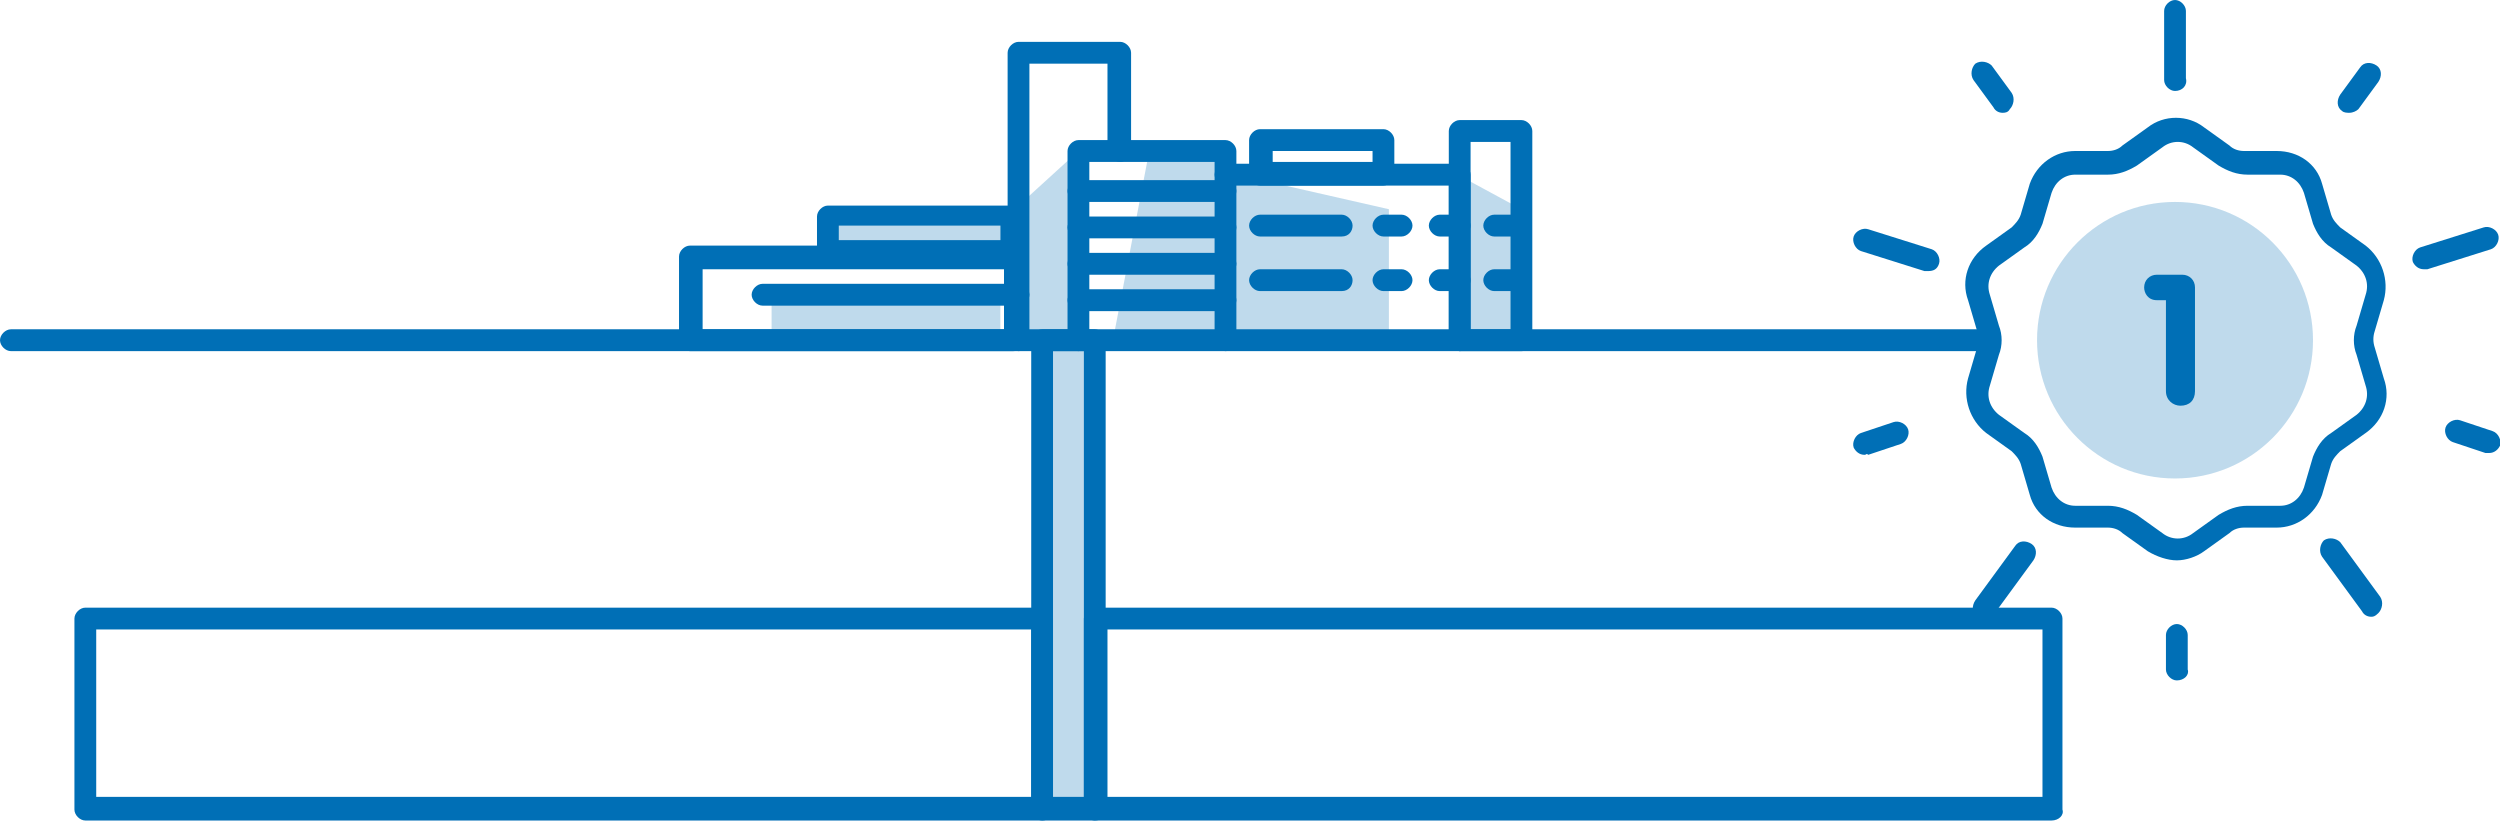 <?xml version="1.0" encoding="UTF-8" ?>
<svg width="390" height="128" viewBox="0 0 390 128" fill="none" xmlns="http://www.w3.org/2000/svg">
<g clip-path="url(#clip0)">
<path opacity="0.25" d="M158.889 51.938H168.235V23.556L158.889 32.071V51.938Z" fill="#006FB6"/>
<path opacity="0.25" d="M191.743 23.556H179.281L173.616 53.073H191.743V23.556Z" fill="#006FB6"/>
<path opacity="0.25" d="M216.667 51.938H191.743V26.962L216.667 32.639V51.938Z" fill="#006FB6"/>
<path d="M310.414 54.776H1.699C0.85 54.776 0 53.925 0 53.073C0 52.222 0.85 51.37 1.699 51.37H310.414C311.264 51.37 312.113 52.222 312.113 53.073C312.113 53.925 311.547 54.776 310.414 54.776Z" fill="#006FB6"/>
<path opacity="0.25" d="M237.342 51.938H226.862V26.962L237.342 32.639V51.938Z" fill="#006FB6"/>
<path opacity="0.25" d="M156.056 45.694H120.37V51.654H156.056V45.694Z" fill="#006FB6"/>
<path opacity="0.25" d="M156.056 33.774H129.149V39.166H156.056V33.774Z" fill="#006FB6"/>
<path opacity="0.25" d="M170.785 54.492H162.571V126.013H170.785V54.492Z" fill="#006FB6"/>
<path d="M191.176 54.776C190.326 54.776 189.476 53.925 189.476 53.073V25.259H169.934V53.073C169.934 53.925 169.084 54.776 168.235 54.776C167.385 54.776 166.535 53.925 166.535 53.073V23.557C166.535 22.705 167.385 21.854 168.235 21.854H191.176C192.025 21.854 192.875 22.705 192.875 23.557V53.073C192.875 54.209 192.025 54.776 191.176 54.776Z" fill="#006FB6"/>
<path d="M227.713 54.776C226.863 54.776 226.013 53.925 226.013 53.073V28.949H191.177C190.327 28.949 189.478 28.098 189.478 27.246C189.478 26.395 190.327 25.543 191.177 25.543H227.713C228.562 25.543 229.412 26.395 229.412 27.246V53.357C229.412 54.208 228.562 54.776 227.713 54.776Z" fill="#006FB6"/>
<path d="M170.784 128H162.57C161.721 128 160.871 127.149 160.871 126.297V53.073C160.871 52.222 161.721 51.37 162.57 51.37H170.784C171.634 51.37 172.483 52.222 172.483 53.073V126.013C172.767 127.149 171.917 128 170.784 128ZM164.27 124.31H169.085V54.776H164.27V124.31Z" fill="#006FB6"/>
<path d="M209.303 36.896H196.558C195.708 36.896 194.858 36.044 194.858 35.193C194.858 34.341 195.708 33.49 196.558 33.49H209.303C210.153 33.49 211.002 34.341 211.002 35.193C211.002 36.044 210.436 36.896 209.303 36.896Z" fill="#006FB6"/>
<path d="M218.649 36.896H215.817C214.967 36.896 214.117 36.044 214.117 35.193C214.117 34.341 214.967 33.49 215.817 33.49H218.649C219.498 33.49 220.348 34.341 220.348 35.193C220.348 36.044 219.498 36.896 218.649 36.896Z" fill="#006FB6"/>
<path d="M227.713 36.896H224.598C223.748 36.896 222.898 36.044 222.898 35.193C222.898 34.341 223.748 33.49 224.598 33.49H227.713C228.563 33.49 229.413 34.341 229.413 35.193C229.413 36.044 228.563 36.896 227.713 36.896Z" fill="#006FB6"/>
<path d="M209.303 45.41H196.558C195.708 45.41 194.858 44.559 194.858 43.707C194.858 42.856 195.708 42.004 196.558 42.004H209.303C210.153 42.004 211.002 42.856 211.002 43.707C211.002 44.559 210.436 45.41 209.303 45.41Z" fill="#006FB6"/>
<path d="M218.649 45.41H215.817C214.967 45.41 214.117 44.559 214.117 43.707C214.117 42.856 214.967 42.004 215.817 42.004H218.649C219.498 42.004 220.348 42.856 220.348 43.707C220.348 44.559 219.498 45.41 218.649 45.41Z" fill="#006FB6"/>
<path d="M227.713 45.41H224.598C223.748 45.41 222.898 44.559 222.898 43.707C222.898 42.856 223.748 42.004 224.598 42.004H227.713C228.563 42.004 229.413 42.856 229.413 43.707C229.413 44.559 228.563 45.41 227.713 45.41Z" fill="#006FB6"/>
<path d="M236.209 36.896H233.094C232.244 36.896 231.395 36.044 231.395 35.193C231.395 34.341 232.244 33.49 233.094 33.49H236.209C237.059 33.49 237.909 34.341 237.909 35.193C237.909 36.044 237.059 36.896 236.209 36.896Z" fill="#006FB6"/>
<path d="M236.209 45.41H233.094C232.244 45.41 231.395 44.559 231.395 43.707C231.395 42.856 232.244 42.004 233.094 42.004H236.209C237.059 42.004 237.909 42.856 237.909 43.707C237.909 44.559 237.059 45.41 236.209 45.41Z" fill="#006FB6"/>
<path d="M158.889 54.776C158.039 54.776 157.189 53.925 157.189 53.073V8.231C157.189 7.379 158.039 6.528 158.889 6.528H174.749C175.599 6.528 176.449 7.379 176.449 8.231V23.556C176.449 24.408 175.599 25.259 174.749 25.259C173.9 25.259 172.767 24.408 172.767 23.556V9.933H160.588V53.073C160.588 54.208 159.738 54.776 158.889 54.776Z" fill="#006FB6"/>
<path d="M215.817 28.949H196.558C195.708 28.949 194.858 28.098 194.858 27.246V21.854C194.858 21.002 195.708 20.151 196.558 20.151H215.817C216.667 20.151 217.516 21.002 217.516 21.854V26.962C217.516 28.098 216.667 28.949 215.817 28.949ZM198.54 25.259H214.118V23.556H198.54V25.259Z" fill="#006FB6"/>
<path d="M237.342 54.776H227.712C226.862 54.776 226.013 53.925 226.013 53.073V20.435C226.013 19.583 226.862 18.732 227.712 18.732H237.342C238.191 18.732 239.041 19.583 239.041 20.435V53.073C239.041 54.208 238.475 54.776 237.342 54.776ZM229.411 51.37H235.642V22.137H229.411V51.37Z" fill="#006FB6"/>
<path d="M158.04 54.776H107.626C106.776 54.776 105.927 53.925 105.927 53.073V40.018C105.927 39.166 106.776 38.315 107.626 38.315H158.04C158.89 38.315 159.739 39.166 159.739 40.018V53.073C160.023 54.209 159.173 54.776 158.04 54.776ZM109.609 51.37H156.624V42.005H109.609V51.37Z" fill="#006FB6"/>
<path d="M158.89 47.681H118.955C118.106 47.681 117.256 46.829 117.256 45.978C117.256 45.126 118.106 44.275 118.955 44.275H158.89C159.74 44.275 160.589 45.126 160.589 45.978C160.589 46.829 159.74 47.681 158.89 47.681Z" fill="#006FB6"/>
<path d="M158.039 41.153H129.151C128.301 41.153 127.451 40.301 127.451 39.45V33.774C127.451 32.922 128.301 32.071 129.151 32.071H158.039C158.889 32.071 159.739 32.922 159.739 33.774V39.45C159.739 40.301 158.889 41.153 158.039 41.153ZM130.85 37.463H156.057V35.193H130.85V37.463Z" fill="#006FB6"/>
<path d="M191.176 48.532H168.235C167.385 48.532 166.535 47.681 166.535 46.829C166.535 45.978 167.385 45.127 168.235 45.127H191.176C192.025 45.127 192.875 45.978 192.875 46.829C192.875 47.681 192.025 48.532 191.176 48.532Z" fill="#006FB6"/>
<path d="M191.176 42.856H168.235C167.385 42.856 166.535 42.005 166.535 41.153C166.535 40.302 167.385 39.45 168.235 39.45H191.176C192.025 39.45 192.875 40.302 192.875 41.153C192.875 42.005 192.025 42.856 191.176 42.856Z" fill="#006FB6"/>
<path d="M191.176 37.18H168.235C167.385 37.18 166.535 36.328 166.535 35.477C166.535 34.625 167.385 33.774 168.235 33.774H191.176C192.025 33.774 192.875 34.625 192.875 35.477C192.875 36.328 192.025 37.18 191.176 37.18Z" fill="#006FB6"/>
<path d="M191.176 31.503H168.235C167.385 31.503 166.535 30.652 166.535 29.8C166.535 28.949 167.385 28.098 168.235 28.098H191.176C192.025 28.098 192.875 28.949 192.875 29.8C192.875 30.652 192.025 31.503 191.176 31.503Z" fill="#006FB6"/>
<path d="M320.044 128H170.784C169.935 128 169.085 127.149 169.085 126.297V96.497C169.085 95.645 169.935 94.794 170.784 94.794H320.044C320.893 94.794 321.743 95.645 321.743 96.497V126.297C322.026 127.149 321.176 128 320.044 128ZM172.767 124.31H318.627V98.2H172.767V124.31Z" fill="#006FB6"/>
<path d="M162.57 128H13.311C12.461 128 11.611 127.149 11.611 126.297V96.497C11.611 95.645 12.461 94.794 13.311 94.794H162.57C163.42 94.794 164.269 95.645 164.269 96.497V126.297C164.269 127.149 163.703 128 162.57 128ZM15.01 124.31H160.871V98.2H15.01V124.31Z" fill="#006FB6"/>
<path d="M339.587 87.415C338.171 87.415 336.472 86.847 335.055 85.996L331.09 83.157C330.524 82.59 329.674 82.306 328.824 82.306H323.726C320.328 82.306 317.495 80.319 316.646 77.197L315.23 72.373C314.946 71.521 314.38 70.953 313.814 70.386L309.848 67.548C307.299 65.561 306.166 62.155 307.016 59.033L308.432 54.208C308.716 53.357 308.716 52.505 308.432 51.654L307.016 46.829C305.883 43.707 307.016 40.301 309.848 38.315L313.814 35.477C314.38 34.909 314.946 34.341 315.23 33.49L316.646 28.665C317.779 25.543 320.611 23.556 323.726 23.556H328.824C329.674 23.556 330.524 23.273 331.09 22.705L335.055 19.867C337.604 17.88 341.286 17.88 343.835 19.867L347.8 22.705C348.367 23.273 349.217 23.556 350.066 23.556H355.164C358.563 23.556 361.395 25.543 362.245 28.665L363.661 33.49C363.944 34.341 364.511 34.909 365.077 35.477L369.042 38.315C371.591 40.301 372.724 43.707 371.875 46.829L370.458 51.654C370.175 52.505 370.175 53.357 370.458 54.208L371.875 59.033C373.007 62.155 371.875 65.561 369.042 67.548L365.077 70.386C364.511 70.953 363.944 71.521 363.661 72.373L362.245 77.197C361.112 80.319 358.28 82.306 355.164 82.306H350.066C349.217 82.306 348.367 82.59 347.8 83.157L343.835 85.996C342.702 86.847 341.003 87.415 339.587 87.415ZM323.726 27.246C322.027 27.246 320.611 28.381 320.044 30.084L318.628 34.909C318.062 36.328 317.212 37.747 315.796 38.599L311.831 41.437C310.415 42.572 309.848 44.275 310.415 45.978L311.831 50.803C312.397 52.222 312.397 53.925 311.831 55.344L310.415 60.169C309.848 61.871 310.415 63.574 311.831 64.71L315.796 67.548C317.212 68.399 318.062 69.818 318.628 71.237L320.044 76.062C320.611 77.765 322.027 78.9 323.726 78.9H328.824C330.524 78.9 331.94 79.468 333.356 80.319L337.321 83.157C338.737 84.293 340.72 84.293 342.136 83.157L346.101 80.319C347.517 79.468 348.933 78.9 350.633 78.9H355.731C357.43 78.9 358.846 77.765 359.413 76.062L360.829 71.237C361.395 69.818 362.245 68.399 363.661 67.548L367.626 64.71C369.042 63.574 369.609 61.871 369.042 60.169L367.626 55.344C367.06 53.925 367.06 52.222 367.626 50.803L369.042 45.978C369.609 44.275 369.042 42.572 367.626 41.437L363.661 38.599C362.245 37.747 361.395 36.328 360.829 34.909L359.413 30.084C358.846 28.381 357.43 27.246 355.731 27.246H350.633C348.933 27.246 347.517 26.678 346.101 25.827L342.136 22.989C340.72 21.854 338.737 21.854 337.321 22.989L333.356 25.827C331.94 26.678 330.524 27.246 328.824 27.246H323.726Z" fill="#006FB6"/>
<path d="M339.303 14.191C338.453 14.191 337.604 13.339 337.604 12.488V1.703C337.604 0.851 338.453 0 339.303 0C340.153 0 341.002 0.851 341.002 1.703V12.204C341.285 13.339 340.436 14.191 339.303 14.191Z" fill="#006FB6"/>
<path d="M312.396 17.596C311.83 17.596 311.263 17.313 310.98 16.745L307.864 12.488C307.298 11.636 307.581 10.501 308.148 9.933C308.997 9.366 310.13 9.65 310.697 10.217L313.812 14.475C314.379 15.326 314.095 16.461 313.529 17.029C313.246 17.596 312.679 17.596 312.396 17.596Z" fill="#006FB6"/>
<path d="M290.872 70.954C290.022 70.954 289.456 70.386 289.172 69.818C288.889 68.967 289.456 67.832 290.305 67.548L295.403 65.845C296.253 65.561 297.386 66.129 297.669 66.98C297.952 67.832 297.386 68.967 296.536 69.251L291.438 70.954C291.155 70.67 291.155 70.954 290.872 70.954Z" fill="#006FB6"/>
<path d="M339.586 106.146C338.736 106.146 337.887 105.295 337.887 104.443V99.051C337.887 98.2 338.736 97.348 339.586 97.348C340.436 97.348 341.285 98.2 341.285 99.051V104.443C341.569 105.295 340.719 106.146 339.586 106.146Z" fill="#006FB6"/>
<path d="M388.301 70.67C388.018 70.67 388.018 70.67 387.734 70.67L382.636 68.967C381.787 68.683 381.22 67.548 381.503 66.696C381.787 65.845 382.919 65.277 383.769 65.561L388.867 67.264C389.717 67.548 390.283 68.683 390 69.534C389.717 70.102 389.15 70.67 388.301 70.67Z" fill="#006FB6"/>
<path d="M366.493 17.596C366.209 17.596 365.643 17.596 365.36 17.313C364.51 16.745 364.51 15.61 365.076 14.758L368.192 10.501C368.758 9.65 369.891 9.65 370.741 10.217C371.591 10.785 371.591 11.92 371.024 12.772L367.909 17.029C367.625 17.313 367.059 17.596 366.493 17.596Z" fill="#006FB6"/>
<path d="M300.785 42.288C300.501 42.288 300.501 42.288 300.218 42.288L290.305 39.166C289.456 38.883 288.889 37.747 289.172 36.896C289.456 36.044 290.588 35.477 291.438 35.761L301.351 38.883C302.201 39.166 302.767 40.302 302.484 41.153C302.201 42.004 301.634 42.288 300.785 42.288Z" fill="#006FB6"/>
<path d="M309.564 96.497C309.281 96.497 308.714 96.497 308.431 96.213C307.581 95.645 307.581 94.51 308.148 93.659L314.379 85.144C314.945 84.293 316.078 84.293 316.928 84.86C317.777 85.428 317.777 86.563 317.211 87.415L310.98 95.929C310.697 96.213 310.13 96.497 309.564 96.497Z" fill="#006FB6"/>
<path d="M369.891 96.213C369.325 96.213 368.758 95.929 368.475 95.362L362.244 86.847C361.678 85.996 361.961 84.86 362.528 84.293C363.377 83.725 364.51 84.009 365.077 84.577L371.307 93.091C371.874 93.942 371.591 95.078 371.024 95.645C370.458 96.213 370.175 96.213 369.891 96.213Z" fill="#006FB6"/>
<path d="M378.105 42.004C377.255 42.004 376.689 41.437 376.406 40.869C376.122 40.018 376.689 38.883 377.539 38.599L387.451 35.477C388.301 35.193 389.434 35.761 389.717 36.612C390.001 37.463 389.434 38.599 388.584 38.883L378.672 42.004C378.672 42.004 378.388 42.004 378.105 42.004Z" fill="#006FB6"/>
<path opacity="0.25" d="M339.303 74.643C351.191 74.643 360.828 64.986 360.828 53.073C360.828 41.16 351.191 31.503 339.303 31.503C327.415 31.503 317.778 41.16 317.778 53.073C317.778 64.986 327.415 74.643 339.303 74.643Z" fill="#006FB6"/>
<path d="M338.169 46.829H336.47C335.054 46.829 334.487 45.694 334.487 44.843C334.487 43.707 335.337 42.856 336.47 42.856H340.435C341.568 42.856 342.418 43.707 342.418 44.843V61.02C342.418 62.439 341.568 63.29 340.152 63.29C339.019 63.29 337.886 62.439 337.886 61.02V46.829H338.169Z" fill="#006FB6"/>
</g>
<defs>
<clipPath id="clip0">
<rect width="390" height="128" fill="white"/>
</clipPath>
</defs>
</svg>
